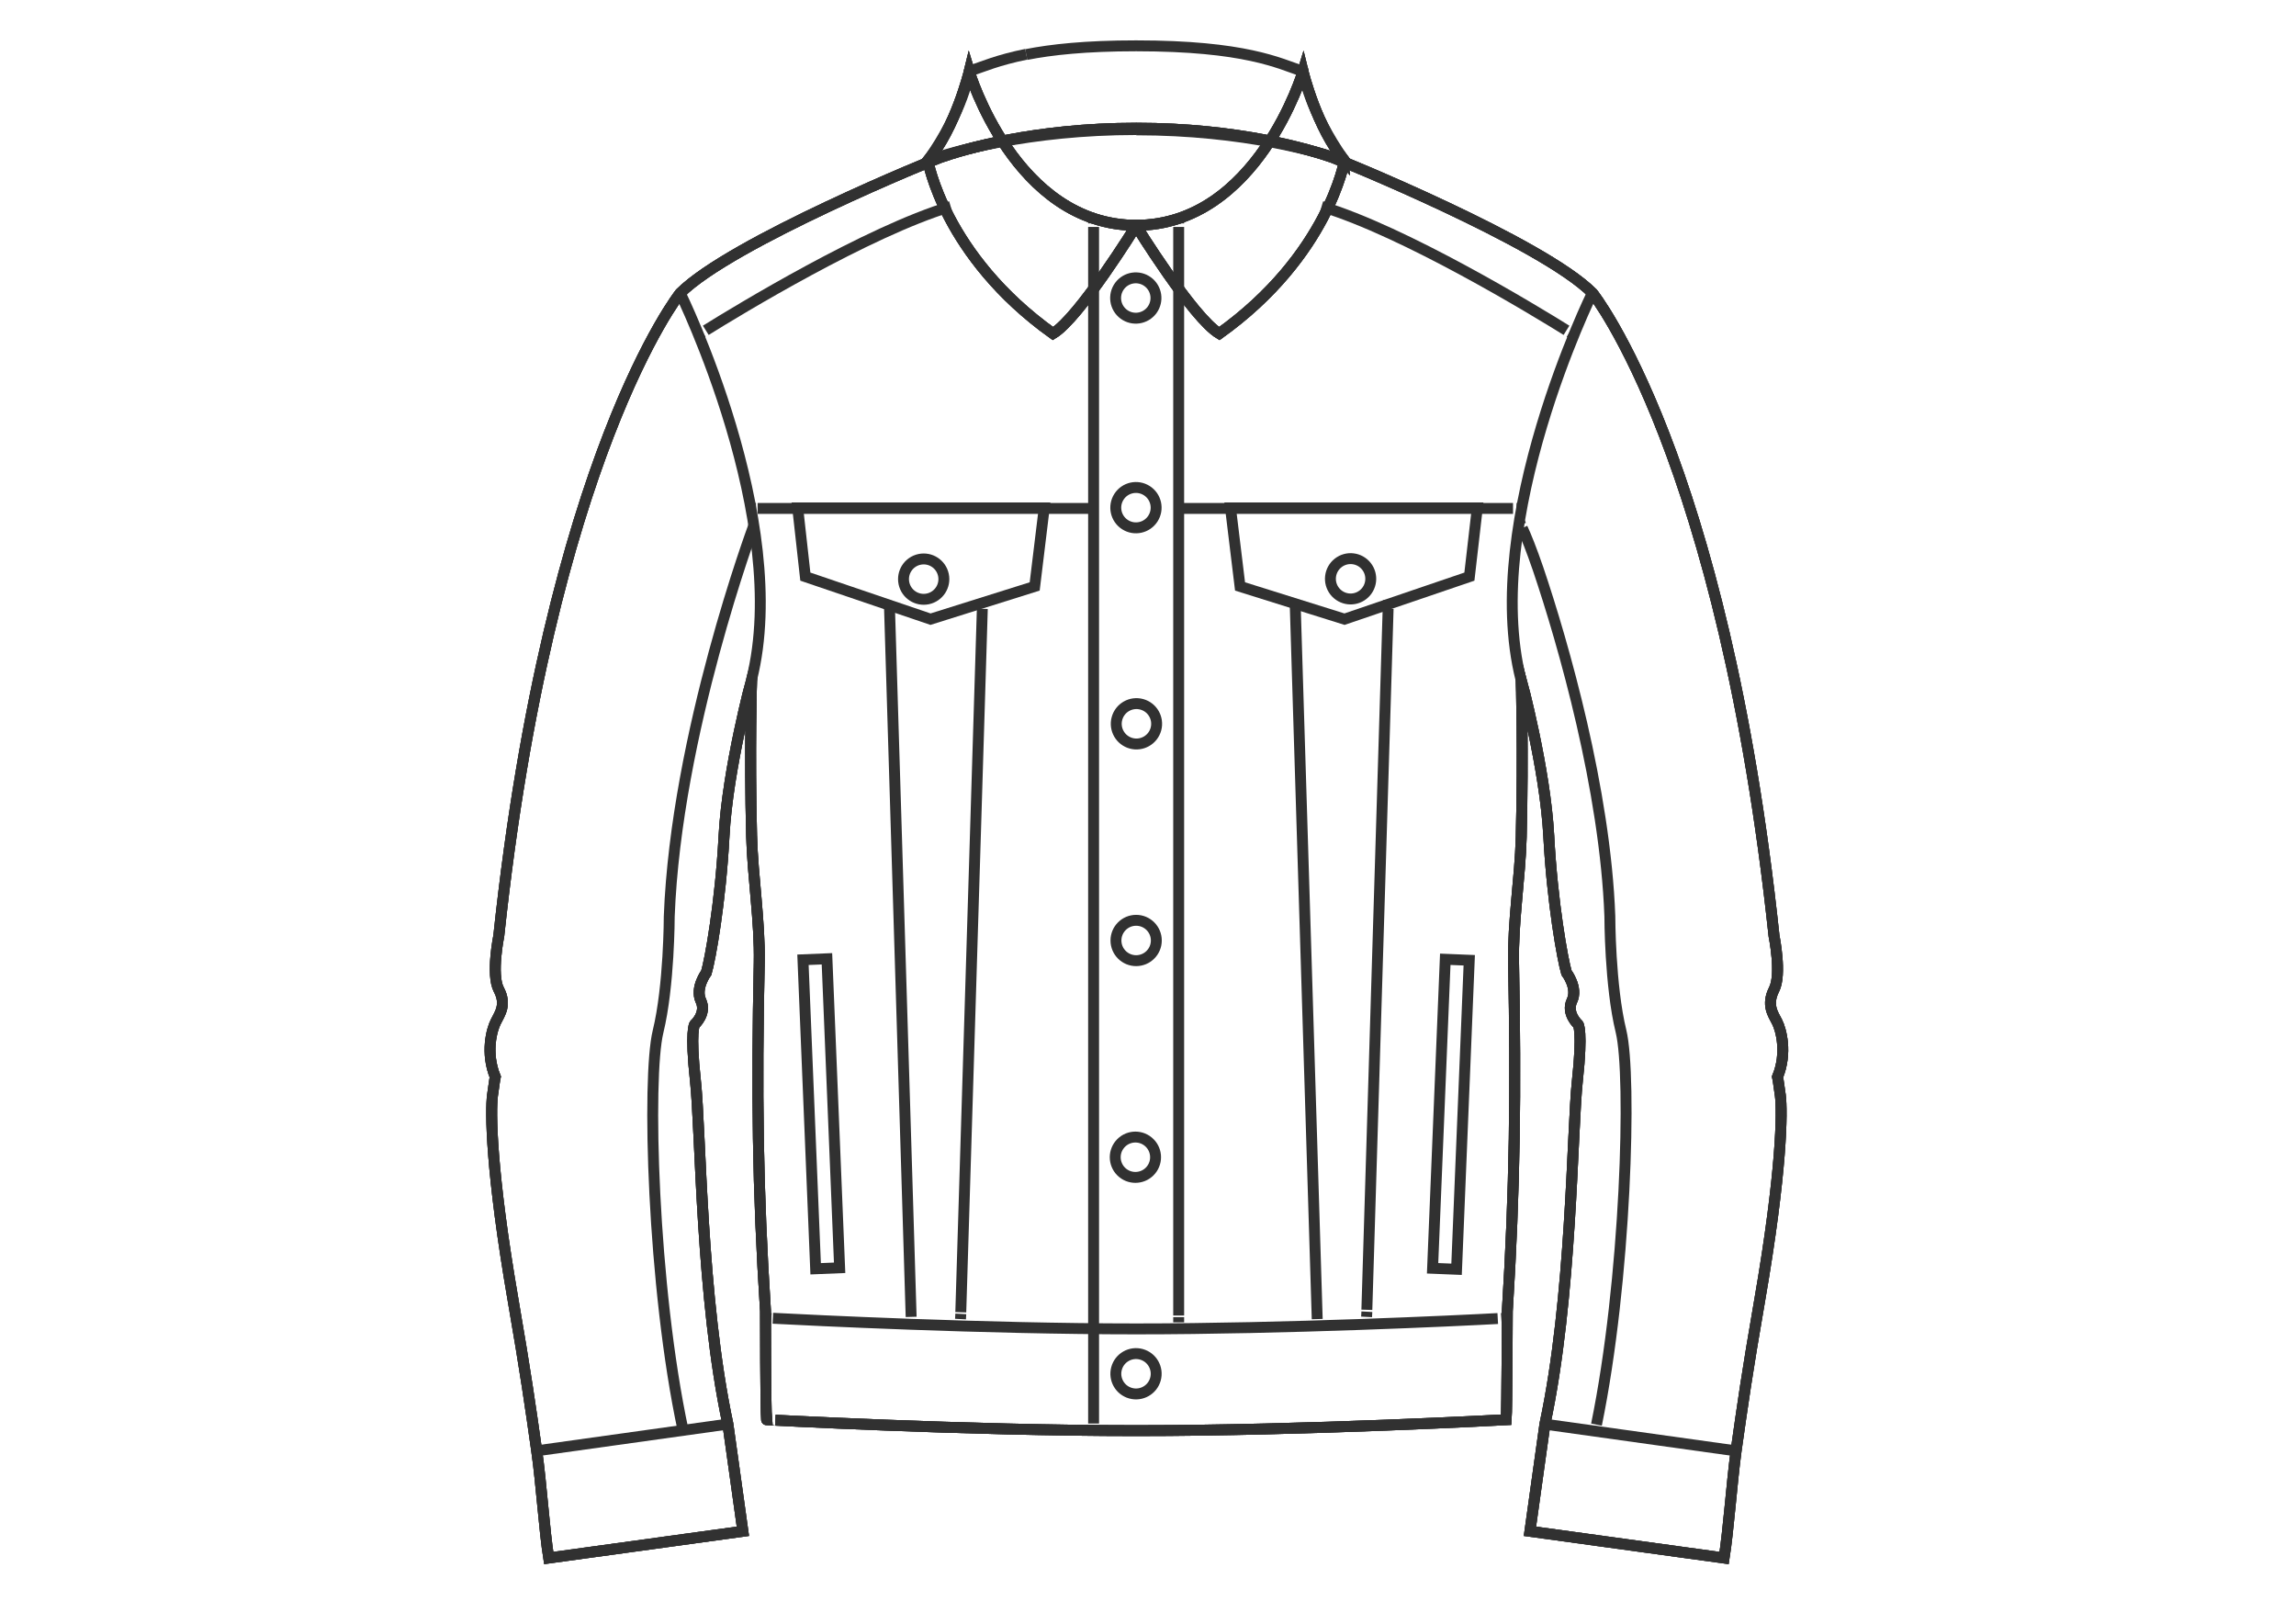 <svg xmlns="http://www.w3.org/2000/svg" xmlns:xlink="http://www.w3.org/1999/xlink" id="Layer_1" x="0px" y="0px" viewBox="0 0 841.9 595.3" style="enable-background:new 0 0 841.9 595.3;" xml:space="preserve"><style type="text/css">	.st0{fill:none;stroke:#313131;stroke-width:4;stroke-miterlimit:10;}</style><path id="XMLID_48799_" class="st0" d="M416.6,524.5c62.5,0,135.7-4,135.7-4c0.3-3.8,0.4-39.8,0.4-39.8c2.8-44.7,3.2-81.1,2.3-127.7 c-0.3-15,2.4-31,2.8-46c0.8-31.5,0-57.9,0-57.9s8.8,32.7,10.1,57.3c1.3,24.6,5.1,45.5,6.5,50.2c0,0,4.3,5.6,2,10.3 c-2.2,4.7,2.3,8.7,2.3,8.7s1.7,2.3-0.3,20.6c-2,18.3-2,79.7-11.9,125.9l-5.5,39.3l71.2,9.8c1.6-10,2.8-27.5,4.4-39.3 c2.3-16.3,4-28.4,8.7-55.5c8.1-46.9,8.3-69,7.5-74.9c-0.8-5.9-1-6.7-1-6.7c3.6-8.8,1.3-17.3-0.2-20.2c-1.5-2.9-3.9-6.2-1.1-11.8 c2.9-5.5,0-19.7,0-19.7c-18.7-175.9-66.5-235.6-66.5-235.6c-18.6-18.7-93.6-49.2-95.5-49.8c-8.3-2.9-34.3-10.7-71.8-10.7h0 c-37.5,0-63.5,7.8-71.8,10.7c-1.9,0.6-76.8,31.1-95.5,49.8c0,0-47.7,59.8-66.5,235.6c0,0-2.9,14.2,0,19.7c2.9,5.5,0.4,8.8-1.1,11.8 c-1.5,2.9-3.8,11.4-0.2,20.2c0,0-0.2,0.8-1,6.7c-0.8,5.9-0.6,28,7.5,74.9c4.7,27.2,6.4,39.3,8.7,55.5c1.7,11.8,2.8,29.3,4.4,39.3 l71.2-9.8l-5.5-39.3C257,475.9,257,414.5,255,396.2c-2-18.3-0.3-20.6-0.3-20.6s4.5-4,2.3-8.7c-2.2-4.7,2-10.3,2-10.3 c1.4-4.7,5.2-25.6,6.5-50.2c1.3-24.6,10.1-57.3,10.1-57.3s-0.8,26,0,57.3c0.4,15.1,3.1,31.4,2.8,46.6c-1,46.6-0.6,83,2.3,127.7 c0,0,0,36,0.4,39.8C280.9,520.5,354.1,524.5,416.6,524.5"></path><path id="XMLID_45456_" class="st0" d="M416.6,524.5c62.5,0,135.7-4,135.7-4c0.3-3.8,0.4-39.8,0.4-39.8c2.8-44.7,3.2-81.1,2.3-127.7 c-0.3-15,2.4-31,2.8-46c0.8-31.5,0-57.9,0-57.9s8.8,32.7,10.1,57.3c1.3,24.6,5.1,45.5,6.5,50.2c0,0,4.3,5.6,2,10.3 c-2.2,4.7,2.3,8.7,2.3,8.7s1.7,2.3-0.3,20.6c-2,18.3-2,79.7-11.9,125.9l-5.5,39.3l71.2,9.8c1.6-10,2.8-27.5,4.4-39.3 c2.3-16.3,4-28.4,8.7-55.5c8.1-46.9,8.3-69,7.5-74.9c-0.8-5.9-1-6.7-1-6.7c3.6-8.8,1.3-17.3-0.2-20.2c-1.5-2.9-3.9-6.2-1.1-11.8 c2.9-5.5,0-19.7,0-19.7c-18.7-175.9-66.5-235.6-66.5-235.6c-18.6-18.7-93.6-49.2-95.5-49.8c-8.3-2.9-34.3-10.7-71.8-10.7h0 c-37.5,0-63.5,7.8-71.8,10.7c-1.9,0.6-76.8,31.1-95.5,49.8c0,0-47.7,59.8-66.5,235.6c0,0-2.9,14.2,0,19.7c2.9,5.5,0.4,8.8-1.1,11.8 c-1.5,2.9-3.8,11.4-0.2,20.2c0,0-0.2,0.8-1,6.7c-0.8,5.9-0.6,28,7.5,74.9c4.7,27.2,6.4,39.3,8.7,55.5c1.7,11.8,2.8,29.3,4.4,39.3 l71.2-9.8l-5.5-39.3C257,475.9,257,414.5,255,396.2c-2-18.3-0.3-20.6-0.3-20.6s4.5-4,2.3-8.7c-2.2-4.7,2-10.3,2-10.3 c1.4-4.7,5.2-25.6,6.5-50.2c1.3-24.6,10.1-57.3,10.1-57.3s-0.8,26,0,57.3c0.4,15.1,3.1,31.4,2.8,46.6c-1,46.6-0.6,83,2.3,127.7 c0,0,0,36,0.4,39.8C280.9,520.5,354.1,524.5,416.6,524.5"></path><g id="XMLID_45302_">	<g id="XMLID_45303_">		<path id="XMLID_45443_" class="st0" d="M256.1,122.8c0,0,0.6-0.4,1.6-1"></path>		<path id="XMLID_45317_" class="st0" d="M258.8,121.1c11.7-7.3,59.3-36.2,89.8-45.4"></path>		<path id="XMLID_1_" class="st0" d="M349.3,75.5"></path>	</g></g><g id="XMLID_44742_">	<g id="XMLID_44743_">		<line id="XMLID_45289_" class="st0" x1="401" y1="80" x2="401" y2="81.9"></line>		<line id="XMLID_44757_" class="st0" x1="401" y1="83.2" x2="401" y2="521.9"></line>		<line id="XMLID_44744_" class="st0" x1="401" y1="522.6" x2="401" y2="524.4"></line>	</g></g><path id="XMLID_44329_" class="st0" d="M276.4,192.7c0,0-28.5,76.5-31,143.3c0,0,0,25.4-4.1,42.2c-4.1,16.7-2.1,93.5,9.2,146.3"></path><line id="XMLID_44007_" class="st0" x1="326.1" y1="220.7" x2="334.1" y2="482.8"></line><g id="XMLID_43664_">	<g id="XMLID_43665_">		<line id="XMLID_43994_" class="st0" x1="360.3" y1="220.1" x2="360.2" y2="221.9"></line>		<line id="XMLID_43679_" class="st0" x1="360.2" y1="223.2" x2="352.3" y2="481.1"></line>		<line id="XMLID_43666_" class="st0" x1="352.3" y1="481.7" x2="352.2" y2="483.6"></line>	</g></g><rect id="XMLID_43375_" x="296.8" y="351.7" transform="matrix(0.999 -4.098988e-02 4.098988e-02 0.999 -16.486 12.688)" class="st0" width="8.8" height="113.4"></rect><path id="XMLID_33348_" class="st0" d="M416.6,524.5c62.5,0,135.7-4,135.7-4c0.3-3.8,0.4-39.8,0.4-39.8c2.8-44.7,3.2-81.1,2.3-127.7 c-0.3-15,2.4-31,2.8-46c0.8-31.5,0-57.9,0-57.9s8.8,32.7,10.1,57.3c1.3,24.6,5.1,45.5,6.5,50.2c0,0,4.3,5.6,2,10.3 c-2.2,4.7,2.3,8.7,2.3,8.7s1.7,2.3-0.3,20.6c-2,18.3-2,79.7-11.9,125.9l-5.5,39.3l71.2,9.8c1.6-10,2.8-27.5,4.4-39.3 c2.3-16.3,4-28.4,8.7-55.5c8.1-46.9,8.3-69,7.5-74.9c-0.8-5.9-1-6.7-1-6.7c3.6-8.8,1.3-17.3-0.2-20.2c-1.5-2.9-3.9-6.2-1.1-11.8 c2.9-5.5,0-19.7,0-19.7c-18.7-175.9-66.5-235.6-66.5-235.6c-18.6-18.7-93.6-49.2-95.5-49.8c-8.3-2.9-34.3-10.7-71.8-10.7h0 c-37.5,0-63.5,7.8-71.8,10.7c-1.9,0.6-76.8,31.1-95.5,49.8c0,0-47.7,59.8-66.5,235.6c0,0-2.9,14.2,0,19.7c2.9,5.5,0.4,8.8-1.1,11.8 c-1.5,2.9-3.8,11.4-0.2,20.2c0,0-0.2,0.8-1,6.7c-0.8,5.9-0.6,28,7.5,74.9c4.7,27.2,6.4,39.3,8.7,55.5c1.7,11.8,2.8,29.3,4.4,39.3 l71.2-9.8l-5.5-39.3C257,475.9,257,414.5,255,396.2c-2-18.3-0.3-20.6-0.3-20.6s4.5-4,2.3-8.7c-2.2-4.7,2-10.3,2-10.3 c1.4-4.7,5.2-25.6,6.5-50.2c1.3-24.6,10.1-57.3,10.1-57.3s-0.8,26,0,57.3c0.4,15.1,3.1,31.4,2.8,46.6c-1,46.6-0.6,83,2.3,127.7 c0,0,0,36,0.4,39.8C280.9,520.5,354.1,524.5,416.6,524.5"></path><g id="XMLID_33194_">	<g id="XMLID_33195_">		<path id="XMLID_33335_" class="st0" d="M577.1,122.8c0,0-0.6-0.4-1.6-1"></path>		<path id="XMLID_33209_" class="st0" d="M574.4,121.1c-11.7-7.3-59.3-36.2-89.8-45.4"></path>		<path id="XMLID_7_" class="st0" d="M484,75.5"></path>	</g></g><path id="XMLID_2_" class="st0" d="M376.3,19.9c-10.4,2.1-16.1,4.6-20.8,6.2c0,0-2.2,14.5-15.2,32.7c8.8-3,36.5-11.3,76.4-11.3"></path><path id="XMLID_32800_" class="st0" d="M416.6,47.6c39.9,0,67.5,8.3,76.4,11.3c-13-18.2-15.2-32.7-15.2-32.7 c-8.8-3-21.3-9.4-61.2-9.4h0c-18.6,0-31.2,1.4-40.3,3.2"></path><g id="XMLID_32289_">	<g id="XMLID_32290_">		<line id="XMLID_32787_" class="st0" x1="432.2" y1="80" x2="432.2" y2="81.9"></line>		<line id="XMLID_32304_" class="st0" x1="432.2" y1="83.2" x2="432.2" y2="482.3"></line>		<line id="XMLID_32291_" class="st0" x1="432.2" y1="482.9" x2="432.2" y2="484.8"></line>	</g></g><g id="XMLID_31855_">	<g id="XMLID_31856_">		<path id="XMLID_32276_" class="st0" d="M556.9,190.8c0,0,0.3,0.6,0.8,1.7"></path>		<path id="XMLID_31870_" class="st0" d="M558.2,193.6c1.3,2.8,3.3,7.7,5.8,15c9.3,27.5,24.6,81,26.3,127.3c0,0,0,25.5,4.1,42.2   c4,16.5,1.8,91.5-9,144.2"></path>		<path id="XMLID_31857_" class="st0" d="M585.3,522.9c-0.1,0.6-0.3,1.2-0.4,1.8"></path>	</g></g><g id="XMLID_28149_">	<g id="XMLID_28150_">		<line id="XMLID_31842_" class="st0" x1="557.9" y1="186.4" x2="556.1" y2="186.4"></line>		<line id="XMLID_8_" class="st0" x1="401" y1="186.4" x2="277.8" y2="186.4"></line>		<line id="XMLID_28164_" class="st0" x1="554.8" y1="186.4" x2="433.3" y2="186.4"></line>		<line id="XMLID_28151_" class="st0" x1="277.2" y1="186.4" x2="275.3" y2="186.4"></line>	</g></g><g id="XMLID_27806_">	<g id="XMLID_27807_">		<line id="XMLID_28136_" class="st0" x1="509.1" y1="220" x2="509.1" y2="221.9"></line>		<line id="XMLID_27821_" class="st0" x1="509" y1="223.2" x2="501.2" y2="480.2"></line>		<line id="XMLID_27808_" class="st0" x1="501.2" y1="480.9" x2="501.1" y2="482.8"></line>	</g></g><line id="XMLID_27484_" class="st0" x1="474.9" y1="220.7" x2="483" y2="483.6"></line><rect id="XMLID_27195_" x="475.3" y="404" transform="matrix(4.098750e-02 -0.999 0.999 4.098750e-02 102.227 923.245)" class="st0" width="113.4" height="8.8"></rect><path id="XMLID_26920_" class="st0" d="M447.1,122.3c-9.7-5.8-30.6-39.7-30.6-39.7c44.5,0,61.3-56.4,61.3-56.4s5.1,20.9,15.2,32.7 C493,58.9,487.1,93.7,447.1,122.3z"></path><path id="XMLID_26645_" class="st0" d="M447.1,122.3c-9.7-5.8-30.6-39.7-30.6-39.7c44.5,0,61.3-56.4,61.3-56.4s5.1,20.9,15.2,32.7 C493,58.9,487.1,93.7,447.1,122.3z"></path><path id="XMLID_26370_" class="st0" d="M447.1,122.3c-9.7-5.8-30.6-39.7-30.6-39.7c44.5,0,61.3-56.4,61.3-56.4s5.1,20.9,15.2,32.7 C493,58.9,487.1,93.7,447.1,122.3z"></path><path id="XMLID_26095_" class="st0" d="M386.1,122.3c9.7-5.8,30.6-39.7,30.6-39.7c-44.5,0-61.3-56.4-61.3-56.4s-5.1,20.9-15.2,32.7 C340.3,58.9,346.1,93.7,386.1,122.3z"></path><path id="XMLID_25820_" class="st0" d="M386.1,122.3c9.7-5.8,30.6-39.7,30.6-39.7c-44.5,0-61.3-56.4-61.3-56.4s-5.1,20.9-15.2,32.7 C340.3,58.9,346.1,93.7,386.1,122.3z"></path><path id="XMLID_25545_" class="st0" d="M386.1,122.3c9.7-5.8,30.6-39.7,30.6-39.7c-44.5,0-61.3-56.4-61.3-56.4s-5.1,20.9-15.2,32.7 C340.3,58.9,346.1,93.7,386.1,122.3z"></path><line id="XMLID_25454_" class="st0" x1="636.4" y1="531.9" x2="566.3" y2="522.1"></line><line id="XMLID_25363_" class="st0" x1="196.8" y1="531.9" x2="266.9" y2="522.1"></line><path id="XMLID_25181_" class="st0" d="M583.9,107.4c0,0-40.9,83.1-26.2,141.7"></path><path id="XMLID_24999_" class="st0" d="M249.4,107.4c0,0,40.9,83.1,26.2,141.7"></path><g id="XMLID_24649_">	<g id="XMLID_24650_">		<path id="XMLID_24986_" class="st0" d="M552.4,483.3c0,0-0.6,0-1.9,0.1"></path>		<path id="XMLID_24664_" class="st0" d="M549.2,483.4c-14.6,0.8-77.7,3.8-132.6,3.8h0c-55.7,0-119.9-3.2-133.2-3.9"></path>		<path id="XMLID_24651_" class="st0" d="M282.8,483.4c-1.2-0.1-1.9-0.1-1.9-0.1"></path>	</g></g><ellipse id="XMLID_24586_" transform="matrix(0.593 -0.805 0.805 0.593 81.441 379.806)" class="st0" cx="416.6" cy="109.3" rx="7.4" ry="7.4"></ellipse><ellipse id="XMLID_24523_" transform="matrix(0.538 -0.843 0.843 0.538 35.433 437.136)" class="st0" cx="416.6" cy="186.2" rx="7.4" ry="7.4"></ellipse><ellipse id="XMLID_24460_" transform="matrix(0.264 -0.965 0.965 0.264 50.523 597.288)" class="st0" cx="416.6" cy="265.5" rx="7.4" ry="7.4"></ellipse><circle id="XMLID_24397_" class="st0" cx="416.6" cy="344.8" r="7.4"></circle><ellipse id="XMLID_24334_" transform="matrix(0.636 -0.771 0.771 0.636 -175.686 475.671)" class="st0" cx="416.6" cy="424.2" rx="7.4" ry="7.4"></ellipse><ellipse id="XMLID_24271_" transform="matrix(0.265 -0.964 0.964 0.265 -179.22 771.826)" class="st0" cx="416.6" cy="503.5" rx="7.4" ry="7.4"></ellipse><ellipse id="XMLID_24208_" transform="matrix(0.785 -0.619 0.619 0.785 -25.004 352.277)" class="st0" cx="495.4" cy="212.2" rx="7.4" ry="7.4"></ellipse><polygon id="XMLID_22677_" class="st0" points="451.2,186.2 454.7,215 493,227 538.8,211.4 541.7,186.2 "></polygon><ellipse id="XMLID_22614_" transform="matrix(0.978 -0.208 0.208 0.978 -36.783 75.259)" class="st0" cx="338.8" cy="212.2" rx="7.4" ry="7.4"></ellipse><polygon id="XMLID_4558_" class="st0" points="382.9,186.2 379.4,215 341.2,227 295.3,211.4 292.5,186.2 "></polygon></svg>